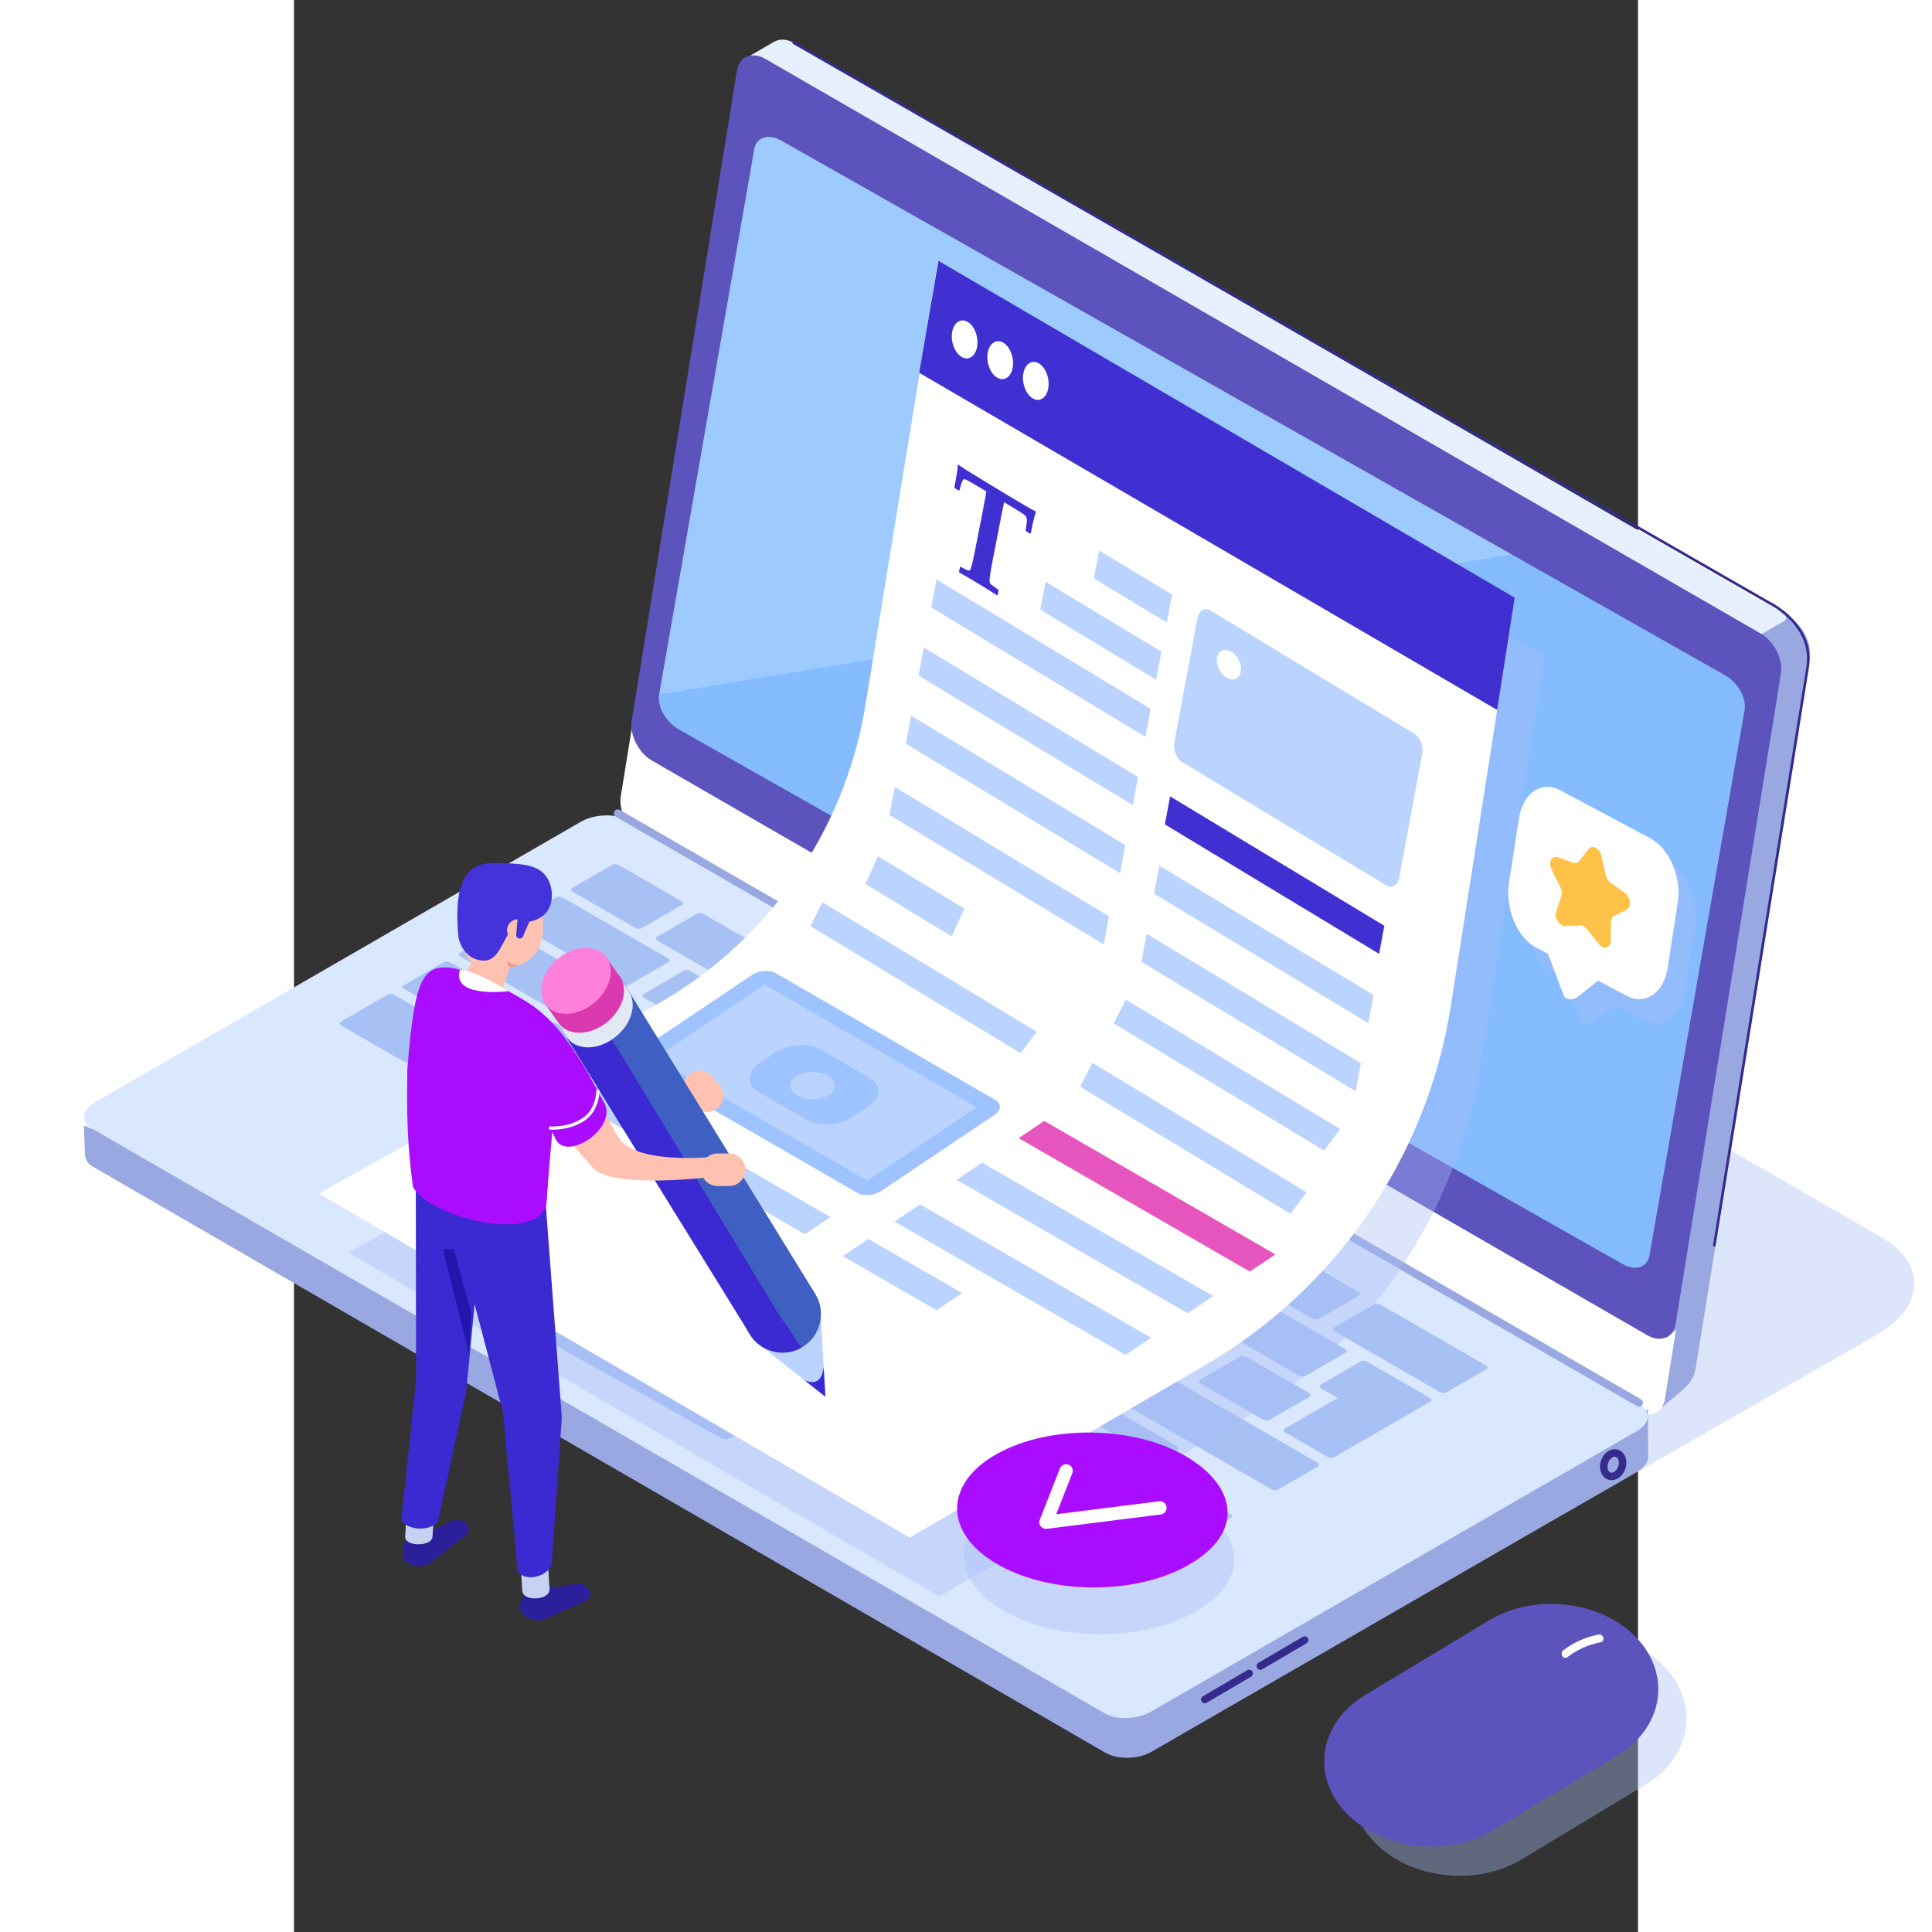 <?xml version="1.0" encoding="UTF-8" standalone="no"?>
<svg
   xmlns:dc="http://purl.org/dc/elements/1.1/"
   xmlns:cc="http://creativecommons.org/ns#"
   xmlns:rdf="http://www.w3.org/1999/02/22-rdf-syntax-ns#"
   xmlns:svg="http://www.w3.org/2000/svg"
   xmlns="http://www.w3.org/2000/svg"
   xmlns:sodipodi="http://sodipodi.sourceforge.net/DTD/sodipodi-0.dtd"
   xmlns:inkscape="http://www.inkscape.org/namespaces/inkscape"
   version="1.1"
   id="svg2"
   xml:space="preserve"
   width="2000"
   height="2000"
   viewBox="1000 180 800 1150"
   sodipodi:docname="salesfolks section 2.ai"><rect x="1000" y="180" width="800" height="1150" fill="#333333" stroke="none"/><defs
     id="defs6"><clipPath
       clipPathUnits="userSpaceOnUse"
       id="clipPath18"><path
         d="M 0,1000 H 1500 V 0 H 0 Z"
         id="path16"/></clipPath><clipPath
       clipPathUnits="userSpaceOnUse"
       id="clipPath26"><path
         d="M 864.473,598.848 H 1473.73 V 180.501 H 864.473 Z"
         id="path24"/></clipPath><clipPath
       clipPathUnits="userSpaceOnUse"
       id="clipPath274"><path
         d="M 913.255,804.058 H 1293.96 V 555.148 H 913.255 Z"
         id="path272"/></clipPath><clipPath
       clipPathUnits="userSpaceOnUse"
       id="clipPath306"><path
         d="M 774.437,722.424 H 1308.51 V 152.289 H 774.437 Z"
         id="path304"/></clipPath><clipPath
       clipPathUnits="userSpaceOnUse"
       id="clipPath322"><path
         d="m 1222.83,135.973 h 149.19 V 27.576 h -149.19 z"
         id="path320"/></clipPath><clipPath
       clipPathUnits="userSpaceOnUse"
       id="clipPath586"><path
         d="m 1049.3,204.647 h 120.76 v -69.17 H 1049.3 Z"
         id="path584"/></clipPath><clipPath
       clipPathUnits="userSpaceOnUse"
       id="clipPath610"><path
         d="m 1299.97,502.962 h 76.05 v -94.896 h -76.05 z"
         id="path608"/></clipPath></defs><sodipodi:namedview
     pagecolor="#ffffff"
     bordercolor="#666666"
     borderopacity="1"
     objecttolerance="10"
     gridtolerance="10"
     guidetolerance="10"
     inkscape:pageopacity="0"
     inkscape:pageshadow="2"
     inkscape:window-width="640"
     inkscape:window-height="480"
     id="namedview4"/><g
     id="g10"
     inkscape:groupmode="layer"
     inkscape:label="salesfolks section 2"
     transform="matrix(1.333,0,0,-1.333,0,1333.333)"><g
       id="g12"><g
         id="g14"
         clip-path="url(#clipPath18)"><g
           id="g20"><g
             id="g22"/><g
             id="g34"><g
               clip-path="url(#clipPath26)"
               opacity="0.39"
               id="g32"><g
                 transform="translate(1243.53,188.872)"
                 id="g30"><path
                   d="m 0,0 -376.329,222.103 c -20.166,11.642 77.344,65.83 98.888,78.177 l 11.635,59.391 c 21.543,12.348 -31.326,60.135 -11.16,48.492 L 215.778,123.678 c 20.166,-11.643 19.049,-31.091 -2.494,-43.439 L 75.521,1.277 C 53.978,-11.071 20.166,-11.643 0,0"
                   style="fill:#a7bcf5;fill-opacity:1;fill-rule:nonzero;stroke:none"
                   id="path28"/></g></g></g></g><g
           id="g36"
           transform="translate(1422.176,540.088)"><path
             d="M 0,0 C 0,0.015 0.001,0.03 0.001,0.045 0.002,0.208 0,0.373 -0.006,0.537 -0.01,0.701 -0.018,0.866 -0.028,1.031 -0.029,1.054 -0.032,1.078 -0.033,1.101 -0.035,1.124 -0.037,1.146 -0.039,1.169 -0.048,1.285 -0.056,1.4 -0.066,1.515 -0.082,1.677 -0.101,1.839 -0.121,2.001 -0.131,2.078 -0.143,2.155 -0.153,2.232 l -0.015,0.1 C -0.176,2.384 -0.182,2.436 -0.19,2.488 -0.216,2.65 -0.244,2.813 -0.274,2.976 -0.303,3.129 -0.335,3.283 -0.367,3.437 -0.369,3.442 -0.37,3.448 -0.371,3.454 -0.372,3.458 -0.373,3.462 -0.374,3.467 -0.409,3.63 -0.447,3.794 -0.488,3.958 -0.528,4.12 -0.571,4.281 -0.615,4.443 l -0.038,0.129 c -0.009,0.031 -0.018,0.062 -0.028,0.093 -0.024,0.086 -0.048,0.173 -0.076,0.26 -0.047,0.155 -0.097,0.309 -0.147,0.463 -0.039,0.116 -0.08,0.233 -0.122,0.349 -0.006,0.016 -0.011,0.033 -0.017,0.05 -0.007,0.017 -0.013,0.035 -0.019,0.052 -0.053,0.146 -0.108,0.292 -0.165,0.437 -0.053,0.141 -0.11,0.28 -0.168,0.419 -0.024,0.059 -0.049,0.118 -0.075,0.176 -0.01,0.025 -0.021,0.051 -0.033,0.076 -0.023,0.055 -0.046,0.11 -0.07,0.165 -0.064,0.144 -0.129,0.287 -0.197,0.43 -0.067,0.144 -0.135,0.287 -0.207,0.428 -0.006,0.014 -0.013,0.027 -0.02,0.041 -0.011,0.021 -0.023,0.042 -0.033,0.064 -0.076,0.15 -0.153,0.3 -0.233,0.448 -0.074,0.139 -0.155,0.275 -0.232,0.412 -0.052,0.092 -0.103,0.184 -0.155,0.275 -0.026,0.042 -0.048,0.086 -0.074,0.129 -0.131,0.222 -0.272,0.438 -0.413,0.654 -0.045,0.071 -0.088,0.143 -0.134,0.214 -0.007,0.01 -0.013,0.022 -0.021,0.032 -0.182,0.272 -0.369,0.54 -0.563,0.803 -0.028,0.038 -0.057,0.074 -0.084,0.111 -0.026,0.034 -0.052,0.067 -0.078,0.1 -0.067,0.09 -0.134,0.18 -0.204,0.269 -0.115,0.147 -0.233,0.292 -0.352,0.436 -0.046,0.054 -0.093,0.107 -0.138,0.161 -0.024,0.028 -0.048,0.056 -0.072,0.084 -0.043,0.05 -0.086,0.102 -0.131,0.152 -0.116,0.134 -0.235,0.265 -0.356,0.395 -0.09,0.098 -0.183,0.194 -0.277,0.29 -0.016,0.017 -0.033,0.035 -0.05,0.052 -0.014,0.016 -0.03,0.033 -0.045,0.048 -0.129,0.131 -0.259,0.261 -0.392,0.388 -0.137,0.131 -0.277,0.26 -0.416,0.387 -0.003,0.002 -0.006,0.004 -0.009,0.007 -0.003,0.003 -0.007,0.006 -0.01,0.009 -0.135,0.121 -0.271,0.24 -0.409,0.357 -0.144,0.122 -0.291,0.241 -0.439,0.358 -0.018,0.014 -0.037,0.027 -0.055,0.042 -0.021,0.016 -0.042,0.031 -0.063,0.047 -0.107,0.083 -0.213,0.167 -0.323,0.247 -0.146,0.108 -0.295,0.214 -0.445,0.316 -0.042,0.029 -0.084,0.056 -0.126,0.083 -0.014,0.01 -0.027,0.021 -0.041,0.03 -0.004,0.003 -0.009,0.004 -0.013,0.006 -0.089,0.059 -0.177,0.119 -0.265,0.176 -0.15,0.095 -0.3,0.187 -0.452,0.276 -0.035,0.02 -2.408,1.385 -2.443,1.405 l -13.389,-7.247 c 0,0 3.202,-1.855 3.35,-1.95 0.15,-0.096 0.299,-0.194 0.446,-0.294 0.15,-0.103 0.298,-0.209 0.446,-0.317 0.148,-0.109 0.294,-0.221 0.44,-0.336 0.062,-0.048 0.121,-0.099 0.182,-0.148 0.232,-0.189 0.461,-0.381 0.684,-0.583 l 0.002,-0.002 c 0.227,-0.204 0.447,-0.416 0.664,-0.632 0.029,-0.027 0.056,-0.054 0.083,-0.081 0.207,-0.209 0.408,-0.423 0.607,-0.642 0.029,-0.034 0.059,-0.067 0.09,-0.1 0.192,-0.216 0.379,-0.437 0.562,-0.661 0.032,-0.04 0.065,-0.08 0.098,-0.121 0.18,-0.225 0.356,-0.454 0.528,-0.687 0.088,-0.121 0.171,-0.245 0.257,-0.368 0.104,-0.148 0.21,-0.295 0.309,-0.446 0.117,-0.176 0.226,-0.355 0.336,-0.534 0.073,-0.116 0.148,-0.23 0.218,-0.348 0.061,-0.104 0.117,-0.209 0.177,-0.313 0.104,-0.184 0.21,-0.368 0.309,-0.555 0.027,-0.051 0.052,-0.101 0.078,-0.151 0.134,-0.259 0.264,-0.519 0.386,-0.781 0.011,-0.022 0.021,-0.044 0.031,-0.066 0.128,-0.277 0.25,-0.556 0.364,-0.837 l 0.035,-0.086 c 0.11,-0.275 0.215,-0.551 0.312,-0.828 0.012,-0.035 0.025,-0.071 0.038,-0.107 0.093,-0.272 0.181,-0.546 0.262,-0.821 0.013,-0.042 0.025,-0.083 0.036,-0.125 0.08,-0.273 0.152,-0.547 0.217,-0.821 0.01,-0.042 0.02,-0.084 0.03,-0.126 0.063,-0.276 0.121,-0.551 0.169,-0.827 0.008,-0.04 0.014,-0.08 0.022,-0.12 0.048,-0.277 0.089,-0.554 0.122,-0.831 l 0.012,-0.11 c 0.032,-0.279 0.056,-0.558 0.073,-0.835 0.008,-0.139 0.015,-0.278 0.019,-0.416 0.004,-0.165 0.006,-0.329 0.006,-0.492 -10e-4,-0.172 -0.005,-0.342 -0.012,-0.513 -0.007,-0.171 -0.018,-0.341 -0.032,-0.511 -0.015,-0.184 -0.034,-0.367 -0.057,-0.549 -0.018,-0.142 -0.038,-0.283 -0.061,-0.423 0,0 -0.045,-0.28 -0.123,-0.762 L -59.49,-296.217 c -0.221,-1.36 -5.49,-10.06 -4.3,-9.368 l 12.655,10.725 c 2.678,2.271 4.458,5.422 5.019,8.889 L -0.711,-5.354 c 0.22,1.359 0.55,3.403 0.55,3.403 0.023,0.14 0.044,0.281 0.061,0.423 0.015,0.119 0.026,0.24 0.037,0.361 0.001,0.007 0.004,0.013 0.005,0.02 0.001,0.017 0.001,0.033 0.003,0.049 0.003,0.04 0.009,0.079 0.012,0.119 0.014,0.169 0.024,0.34 0.031,0.511 0.006,0.135 0.009,0.272 0.01,0.408 C -0.002,-0.04 0,-0.02 0,0"
             style="fill:#99a8e0;fill-opacity:1;fill-rule:nonzero;stroke:none"
             id="path38"/></g><g
           id="g40"
           transform="translate(1400.224,548.502)"><path
             d="m 0,0 c 6.031,-3.482 10.08,-11.484 9.044,-17.881 l -46.947,-290.153 c -1.03,-6.4 -6.758,-8.758 -12.789,-5.276 l -444.383,256.564 c -6.031,3.482 -10.08,11.485 -9.044,17.882 l 46.94,290.156 c 1.036,6.397 6.758,8.758 12.789,5.276 z"
             style="fill:#ffffff;fill-opacity:1;fill-rule:nonzero;stroke:none"
             id="path42"/></g><g
           id="g44"
           transform="translate(1427.136,573.553)"><path
             d="M 0,0 C 0,0.015 0.001,0.03 0.001,0.045 0.002,0.208 0,0.373 -0.005,0.537 -0.01,0.701 -0.018,0.866 -0.028,1.031 -0.029,1.054 -0.032,1.078 -0.034,1.101 -0.035,1.124 -0.038,1.146 -0.039,1.169 -0.048,1.285 -0.056,1.4 -0.066,1.516 -0.082,1.677 -0.101,1.839 -0.121,2.001 -0.131,2.079 -0.143,2.155 -0.153,2.232 l -0.015,0.1 C -0.175,2.384 -0.182,2.436 -0.19,2.488 -0.216,2.651 -0.243,2.813 -0.274,2.976 -0.303,3.129 -0.335,3.283 -0.368,3.437 L -0.371,3.455 C -0.372,3.458 -0.373,3.463 -0.374,3.467 -0.409,3.63 -0.447,3.794 -0.488,3.958 -0.528,4.12 -0.571,4.282 -0.615,4.443 -0.628,4.486 -0.641,4.529 -0.653,4.572 -0.662,4.603 -0.671,4.634 -0.681,4.665 -0.706,4.752 -0.729,4.839 -0.756,4.925 -0.804,5.08 -0.854,5.234 -0.904,5.388 -0.943,5.505 -0.985,5.621 -1.026,5.737 -1.032,5.754 -1.038,5.771 -1.044,5.787 L -1.062,5.839 C -1.114,5.985 -1.169,6.131 -1.226,6.277 -1.28,6.417 -1.337,6.556 -1.395,6.695 -1.419,6.754 -1.444,6.813 -1.47,6.872 -1.48,6.897 -1.491,6.922 -1.503,6.948 -1.526,7.002 -1.549,7.057 -1.572,7.112 -1.637,7.256 -1.702,7.4 -1.77,7.543 -1.837,7.686 -1.905,7.829 -1.977,7.97 -1.983,7.984 -1.99,7.997 -1.997,8.011 -2.008,8.032 -2.02,8.053 -2.03,8.075 c -0.076,0.15 -0.153,0.3 -0.233,0.448 -0.074,0.14 -0.155,0.275 -0.232,0.413 -0.052,0.091 -0.103,0.183 -0.155,0.274 -0.026,0.042 -0.048,0.087 -0.074,0.129 -0.131,0.222 -0.272,0.438 -0.412,0.654 -0.047,0.071 -0.089,0.144 -0.135,0.214 -0.007,0.01 -0.013,0.022 -0.021,0.033 -0.182,0.272 -0.369,0.539 -0.563,0.802 -0.028,0.038 -0.057,0.074 -0.084,0.111 -0.026,0.034 -0.052,0.067 -0.078,0.1 -0.067,0.09 -0.134,0.181 -0.204,0.269 -0.116,0.147 -0.233,0.292 -0.352,0.436 -0.045,0.055 -0.092,0.107 -0.139,0.162 -0.023,0.027 -0.047,0.055 -0.07,0.083 -0.044,0.051 -0.087,0.103 -0.131,0.153 -0.117,0.133 -0.236,0.265 -0.357,0.394 -0.09,0.098 -0.183,0.194 -0.276,0.29 -0.017,0.018 -0.033,0.035 -0.051,0.053 -0.014,0.015 -0.029,0.032 -0.045,0.047 -0.129,0.131 -0.259,0.261 -0.392,0.388 -0.137,0.132 -0.276,0.261 -0.416,0.387 l -0.009,0.007 c -0.003,0.003 -0.007,0.006 -0.01,0.009 -0.135,0.121 -0.271,0.24 -0.409,0.357 -0.144,0.122 -0.291,0.241 -0.439,0.358 -0.018,0.015 -0.037,0.028 -0.055,0.042 -0.021,0.016 -0.041,0.031 -0.063,0.048 -0.107,0.083 -0.213,0.166 -0.323,0.246 -0.146,0.108 -0.295,0.214 -0.445,0.316 -0.042,0.029 -0.084,0.056 -0.126,0.084 -0.014,0.009 -0.027,0.02 -0.041,0.03 -0.004,0.002 -0.009,0.003 -0.014,0.005 -0.088,0.06 -0.176,0.119 -0.264,0.176 -0.15,0.095 -0.3,0.187 -0.452,0.276 -0.035,0.021 -10.725,6.193 -10.76,6.213 l -13.208,-7.977 c 0,0 11.338,-5.933 11.487,-6.028 0.149,-0.095 0.298,-0.193 0.445,-0.294 0.15,-0.103 0.299,-0.209 0.446,-0.317 0.148,-0.109 0.294,-0.221 0.44,-0.336 0.062,-0.048 0.121,-0.099 0.182,-0.148 0.232,-0.188 0.461,-0.381 0.684,-0.583 0.001,-0.001 0.002,-0.001 0.002,-0.001 0.227,-0.205 0.447,-0.417 0.664,-0.633 0.029,-0.027 0.056,-0.054 0.083,-0.081 0.207,-0.209 0.408,-0.423 0.607,-0.642 0.029,-0.033 0.06,-0.066 0.09,-0.1 0.192,-0.215 0.378,-0.436 0.562,-0.661 0.033,-0.04 0.065,-0.08 0.098,-0.121 0.18,-0.225 0.356,-0.454 0.527,-0.687 0.089,-0.121 0.172,-0.244 0.258,-0.367 0.104,-0.148 0.209,-0.296 0.309,-0.447 0.117,-0.176 0.226,-0.355 0.337,-0.534 0.072,-0.116 0.147,-0.23 0.217,-0.348 0.061,-0.103 0.117,-0.209 0.177,-0.313 0.104,-0.184 0.21,-0.368 0.309,-0.555 0.027,-0.051 0.052,-0.101 0.079,-0.151 0.133,-0.258 0.263,-0.519 0.386,-0.781 0.01,-0.022 0.02,-0.044 0.03,-0.066 0.128,-0.277 0.25,-0.556 0.364,-0.837 0.012,-0.028 0.023,-0.057 0.035,-0.086 0.11,-0.275 0.215,-0.551 0.312,-0.827 0.013,-0.036 0.025,-0.072 0.038,-0.107 0.093,-0.273 0.181,-0.547 0.262,-0.822 0.013,-0.041 0.025,-0.083 0.037,-0.125 0.079,-0.273 0.151,-0.546 0.216,-0.82 0.01,-0.043 0.02,-0.085 0.03,-0.127 0.063,-0.275 0.12,-0.551 0.169,-0.826 0.008,-0.04 0.015,-0.08 0.022,-0.12 0.048,-0.278 0.089,-0.555 0.122,-0.832 l 0.012,-0.11 c 0.032,-0.279 0.056,-0.557 0.072,-0.835 0.009,-0.139 0.016,-0.277 0.02,-0.416 0.004,-0.164 0.007,-0.328 0.006,-0.492 -10e-4,-0.171 -0.005,-0.342 -0.012,-0.513 -0.007,-0.171 -0.018,-0.341 -0.032,-0.511 -0.015,-0.184 -0.034,-0.367 -0.056,-0.549 -0.019,-0.142 -0.038,-0.283 -0.062,-0.423 0,0 -0.045,-0.28 -0.123,-0.762 L -59.49,-296.217 c -0.22,-1.36 -5.49,-10.06 -4.3,-9.368 l 12.655,10.726 c 2.678,2.27 4.458,5.422 5.019,8.888 L -0.711,-5.354 c 0.22,1.359 0.55,3.403 0.55,3.403 0.023,0.14 0.043,0.281 0.061,0.423 0.015,0.12 0.026,0.24 0.037,0.361 0.001,0.007 0.004,0.013 0.005,0.021 0.002,0.016 0.001,0.032 0.002,0.048 0.004,0.04 0.01,0.079 0.013,0.119 0.014,0.17 0.024,0.34 0.032,0.511 0.005,0.135 0.008,0.272 0.009,0.408 C -0.001,-0.04 0,-0.02 0,0"
             style="fill:#99a8e0;fill-opacity:1;fill-rule:nonzero;stroke:none"
             id="path46"/></g><g
           id="g48"
           transform="translate(1354.898,214.49)"><path
             d="m 0,0 -0.156,21.402 -17.313,-14.63 -3.72,8.577 -434.721,250.986 c -5.236,3.023 -15.639,2.641 -21.686,-0.85 L -665.929,157.428 v 3.009 l -28.604,-13.9 -4.021,1.625 0.544,-13.2 c 0.44,-2.88 1.545,-4.066 3.319,-5.091 l 452.389,-261.872 c 5.237,-3.022 14.473,-2.985 20.519,0.505 L -5.009,-6.516 c 3.301,1.907 4.986,4.273 4.994,6.6 z"
             style="fill:#99a8e0;fill-opacity:1;fill-rule:nonzero;stroke:none"
             id="path50"/></g><g
           id="g52"
           transform="translate(1112.352,100.053)"><path
             d="m 0,0 -452.377,261.18 c -5.236,3.023 -4.573,8.352 1.473,11.843 l 216.771,125.154 c 6.046,3.49 15.277,3.873 20.513,0.85 l 452.377,-261.18 c 5.236,-3.024 4.573,-8.353 -1.473,-11.843 L 20.513,0.85 C 14.467,-2.641 5.236,-3.023 0,0"
             style="fill:#d9e7ff;fill-opacity:1;fill-rule:nonzero;stroke:none"
             id="path54"/></g><g
           id="g56"
           transform="translate(905.323,450.69)"><path
             d="M 0,0 C -0.657,-0.379 -1.997,-0.224 -2.986,0.347 L -30.45,16.196 c -0.991,0.573 -1.262,1.346 -0.606,1.726 l 18.194,10.51 c 0.66,0.381 1.998,0.223 2.989,-0.349 L 17.591,12.234 c 0.989,-0.57 1.262,-1.342 0.602,-1.723 z"
             style="fill:#a7c1f5;fill-opacity:1;fill-rule:nonzero;stroke:none"
             id="path58"/></g><g
           id="g60"
           transform="translate(937.185,403.368)"><path
             d="m 0,0 c -0.664,-0.384 -1.993,-0.233 -2.997,0.347 l -27.461,15.847 c -0.989,0.571 -1.253,1.339 -0.589,1.723 l 18.199,10.514 c 0.647,0.373 1.98,0.222 2.969,-0.348 L 17.583,12.235 c 1.004,-0.579 1.263,-1.348 0.616,-1.721 z"
             style="fill:#a7c1f5;fill-opacity:1;fill-rule:nonzero;stroke:none"
             id="path62"/></g><g
           id="g64"
           transform="translate(921.077,383.721)"><path
             d="m 0,0 c -0.659,-0.381 -1.992,-0.219 -2.979,0.352 l -27.468,15.85 c -0.975,0.563 -1.27,1.34 -0.61,1.721 l 18.203,10.515 c 0.644,0.373 2,0.209 2.975,-0.353 L 17.59,12.233 c 0.986,-0.569 1.258,-1.345 0.613,-1.717 z"
             style="fill:#a7c1f5;fill-opacity:1;fill-rule:nonzero;stroke:none"
             id="path66"/></g><g
           id="g68"
           transform="translate(877.499,379.93)"><path
             d="m 0,0 c -0.65,-0.375 -1.991,-0.223 -2.975,0.345 l -27.465,15.85 c -0.979,0.565 -1.25,1.343 -0.601,1.718 l 18.199,10.514 c 0.653,0.377 2.003,0.221 2.982,-0.343 L 17.605,12.233 c 0.984,-0.567 1.247,-1.342 0.593,-1.719 z"
             style="fill:#a7c1f5;fill-opacity:1;fill-rule:nonzero;stroke:none"
             id="path70"/></g><g
           id="g72"
           transform="translate(801.919,390.955)"><path
             d="m 0,0 c -0.657,-0.38 -1.995,-0.223 -2.983,0.348 l -27.465,15.849 c -0.991,0.573 -1.264,1.345 -0.608,1.724 l 21.368,12.344 c 0.641,0.37 1.993,0.221 2.984,-0.351 L 20.76,14.064 c 0.989,-0.57 1.248,-1.35 0.606,-1.721 z"
             style="fill:#a7c1f5;fill-opacity:1;fill-rule:nonzero;stroke:none"
             id="path74"/></g><g
           id="g76"
           transform="translate(849.273,363.631)"><path
             d="m 0,0 c -0.656,-0.379 -2.242,-0.079 -3.547,0.674 l -35.982,20.764 c -1.288,0.744 -1.818,1.664 -1.16,2.043 l 21.367,12.343 c 0.641,0.371 2.25,0.074 3.538,-0.67 L 20.198,14.391 c 1.305,-0.754 1.812,-1.677 1.17,-2.047 z"
             style="fill:#a7c1f5;fill-opacity:1;fill-rule:nonzero;stroke:none"
             id="path78"/></g><g
           id="g80"
           transform="translate(1085.661,227.017)"><path
             d="m 0,0 c -0.547,-0.315 -1.796,-0.106 -2.784,0.464 l -27.444,15.838 c -1.001,0.578 -1.373,1.303 -0.826,1.619 l 7.901,4.563 c 0.54,0.313 1.802,0.102 2.804,-0.475 L 7.095,6.171 C 8.084,5.601 8.44,4.876 7.899,4.563 Z"
             style="fill:#a7c1f5;fill-opacity:1;fill-rule:nonzero;stroke:none"
             id="path82"/></g><g
           id="g84"
           transform="translate(1122.356,205.291)"><path
             d="m 0,0 c -0.547,-0.316 -1.796,-0.106 -2.784,0.464 l -27.444,15.837 c -1.001,0.578 -1.373,1.303 -0.826,1.619 l 7.9,4.564 c 0.541,0.312 1.803,0.102 2.805,-0.476 L 7.095,6.171 C 8.083,5.6 8.44,4.876 7.899,4.563 Z"
             style="fill:#a7c1f5;fill-opacity:1;fill-rule:nonzero;stroke:none"
             id="path86"/></g><g
           id="g88"
           transform="translate(1161.259,183.349)"><path
             d="M 0,0 C -0.526,-0.304 -1.763,-0.083 -2.752,0.487 L -30.205,16.33 c -0.984,0.568 -1.38,1.289 -0.854,1.594 l 7.61,4.396 c 0.52,0.301 1.775,0.076 2.76,-0.492 L 6.764,5.985 C 7.753,5.414 8.13,4.697 7.609,4.396 Z"
             style="fill:#a7c1f5;fill-opacity:1;fill-rule:nonzero;stroke:none"
             id="path90"/></g><g
           id="g92"
           transform="translate(1137.333,213.667)"><path
             d="M 0,0 C -0.526,-0.305 -1.763,-0.084 -2.752,0.487 L -30.205,16.33 c -0.984,0.567 -1.38,1.289 -0.854,1.593 l 7.609,4.396 c 0.521,0.301 1.775,0.077 2.761,-0.492 L 6.764,5.984 C 7.752,5.414 8.13,4.697 7.608,4.396 Z"
             style="fill:#a7c1f5;fill-opacity:1;fill-rule:nonzero;stroke:none"
             id="path94"/></g><g
           id="g96"
           transform="translate(1038.193,254.622)"><path
             d="m 0,0 c -0.657,-0.379 -2.006,-0.216 -2.999,0.357 l -178.719,103.136 c -0.974,0.563 -1.266,1.346 -0.609,1.726 l 21.366,12.343 c 0.643,0.371 2.013,0.21 2.987,-0.352 L 20.745,14.074 c 0.993,-0.573 1.263,-1.359 0.621,-1.73 z"
             style="fill:#a7c1f5;fill-opacity:1;fill-rule:nonzero;stroke:none"
             id="path98"/></g><g
           id="g100"
           transform="translate(844.371,370.442)"><path
             d="M 0,0 C -0.041,-0.023 -0.17,0.013 -0.286,0.08 L -21.28,12.195 c -0.115,0.067 -0.179,0.142 -0.138,0.165 l 1.328,0.767 c 0.039,0.023 0.17,-0.013 0.284,-0.079 L 1.188,0.932 C 1.306,0.864 1.367,0.79 1.327,0.767 Z"
             style="fill:#a7c1f5;fill-opacity:1;fill-rule:nonzero;stroke:none"
             id="path102"/></g><g
           id="g104"
           transform="translate(790.542,403.824)"><path
             d="m 0,0 c -0.04,-0.023 -0.114,-0.02 -0.164,0.009 l -8.912,5.144 c -0.049,0.029 -0.057,0.072 -0.016,0.095 l 1.327,0.767 c 0.04,0.022 0.116,0.018 0.164,-0.009 L 1.312,0.861 C 1.361,0.833 1.368,0.79 1.328,0.767 Z"
             style="fill:#a7c1f5;fill-opacity:1;fill-rule:nonzero;stroke:none"
             id="path106"/></g><g
           id="g108"
           transform="translate(915.148,358.221)"><path
             d="M 0,0 C -0.649,-0.375 -1.991,-0.223 -2.986,0.353 L -30.448,16.2 c -0.975,0.562 -1.261,1.349 -0.612,1.724 l 18.2,10.514 c 0.652,0.376 2.017,0.213 2.992,-0.349 L 17.594,12.241 c 0.995,-0.575 1.258,-1.35 0.605,-1.727 z"
             style="fill:#a7c1f5;fill-opacity:1;fill-rule:nonzero;stroke:none"
             id="path110"/></g><g
           id="g112"
           transform="translate(952.961,336.4)"><path
             d="m 0,0 c -0.65,-0.376 -2,-0.218 -2.975,0.345 l -27.46,15.846 c -0.984,0.568 -1.262,1.35 -0.612,1.725 l 18.198,10.514 c 0.654,0.377 2.01,0.218 2.995,-0.35 L 17.605,12.233 c 0.975,-0.562 1.247,-1.342 0.593,-1.72 z"
             style="fill:#a7c1f5;fill-opacity:1;fill-rule:nonzero;stroke:none"
             id="path114"/></g><g
           id="g116"
           transform="translate(990.777,314.577)"><path
             d="M 0,0 C -0.65,-0.376 -1.993,-0.222 -2.975,0.345 L -30.44,16.194 c -0.981,0.567 -1.248,1.342 -0.599,1.718 l 18.199,10.513 c 0.652,0.377 1.999,0.224 2.98,-0.342 l 27.465,-15.85 c 0.981,-0.566 1.247,-1.343 0.593,-1.72 z"
             style="fill:#a7c1f5;fill-opacity:1;fill-rule:nonzero;stroke:none"
             id="path118"/></g><g
           id="g120"
           transform="translate(1028.596,292.752)"><path
             d="m 0,0 c -0.65,-0.375 -1.989,-0.224 -2.977,0.347 l -27.465,15.849 c -0.994,0.574 -1.261,1.349 -0.612,1.725 l 18.2,10.513 c 0.652,0.378 1.999,0.224 2.992,-0.349 l 27.466,-15.85 c 0.987,-0.569 1.248,-1.344 0.595,-1.721 z"
             style="fill:#a7c1f5;fill-opacity:1;fill-rule:nonzero;stroke:none"
             id="path122"/></g><g
           id="g124"
           transform="translate(1066.416,270.927)"><path
             d="m 0,0 c -0.649,-0.375 -2.004,-0.215 -2.997,0.358 l -27.455,15.844 c -0.982,0.567 -1.249,1.342 -0.599,1.717 l 18.198,10.514 c 0.654,0.377 1.999,0.224 2.98,-0.342 L 17.583,12.247 c 0.993,-0.573 1.269,-1.356 0.616,-1.733 z"
             style="fill:#a7c1f5;fill-opacity:1;fill-rule:nonzero;stroke:none"
             id="path126"/></g><g
           id="g128"
           transform="translate(1104.236,249.119)"><path
             d="M 0,0 C -0.65,-0.375 -1.998,-0.219 -2.982,0.35 L -30.44,16.195 c -0.99,0.571 -1.261,1.349 -0.611,1.725 l 18.198,10.513 c 0.653,0.377 2.003,0.221 2.993,-0.349 L 17.598,12.238 c 0.984,-0.568 1.254,-1.347 0.601,-1.724 z"
             style="fill:#a7c1f5;fill-opacity:1;fill-rule:nonzero;stroke:none"
             id="path130"/></g><g
           id="g132"
           transform="translate(1189.414,199.965)"><path
             d="m 0,0 c -0.65,-0.375 -1.993,-0.222 -2.982,0.35 l -74.824,43.178 c -0.989,0.572 -1.257,1.347 -0.606,1.722 l 18.198,10.514 c 0.653,0.377 1.999,0.224 2.988,-0.346 l 74.824,-43.18 c 0.988,-0.571 1.254,-1.347 0.6,-1.724 z"
             style="fill:#a7c1f5;fill-opacity:1;fill-rule:nonzero;stroke:none"
             id="path134"/></g><g
           id="g136"
           transform="translate(958.71,362.022)"><path
             d="m 0,0 c -0.659,-0.381 -1.974,-0.229 -2.967,0.344 l -27.468,15.851 c -0.987,0.57 -1.263,1.336 -0.603,1.717 l 18.203,10.516 c 0.644,0.372 1.981,0.219 2.969,-0.351 l 27.469,-15.85 c 0.993,-0.574 1.245,-1.339 0.6,-1.711 z"
             style="fill:#a7c1f5;fill-opacity:1;fill-rule:nonzero;stroke:none"
             id="path138"/></g><g
           id="g140"
           transform="translate(996.535,340.193)"><path
             d="M 0,0 C -0.66,-0.381 -1.995,-0.218 -2.974,0.348 L -30.45,16.203 c -0.977,0.565 -1.254,1.331 -0.595,1.712 l 18.203,10.516 c 0.645,0.373 1.985,0.218 2.961,-0.345 L 17.596,12.229 c 0.978,-0.564 1.251,-1.341 0.607,-1.713 z"
             style="fill:#a7c1f5;fill-opacity:1;fill-rule:nonzero;stroke:none"
             id="path142"/></g><g
           id="g144"
           transform="translate(1034.352,318.37)"><path
             d="m 0,0 c -0.659,-0.381 -1.999,-0.215 -2.979,0.351 l -27.462,15.848 c -0.973,0.561 -1.276,1.343 -0.617,1.724 l 18.204,10.515 c 0.644,0.373 2.008,0.205 2.981,-0.357 L 17.589,12.233 c 0.981,-0.565 1.259,-1.345 0.614,-1.717 z"
             style="fill:#a7c1f5;fill-opacity:1;fill-rule:nonzero;stroke:none"
             id="path146"/></g><g
           id="g148"
           transform="translate(1072.162,296.551)"><path
             d="m 0,0 c -0.66,-0.381 -1.991,-0.22 -2.977,0.349 l -27.457,15.844 c -0.989,0.572 -1.269,1.34 -0.609,1.721 L -12.84,28.43 c 0.644,0.372 1.986,0.217 2.975,-0.354 L 17.593,12.23 c 0.985,-0.568 1.254,-1.342 0.609,-1.714 z"
             style="fill:#a7c1f5;fill-opacity:1;fill-rule:nonzero;stroke:none"
             id="path150"/></g><g
           id="g152"
           transform="translate(1109.994,274.736)"><path
             d="m 0,0 c -0.659,-0.382 -1.994,-0.218 -2.976,0.349 l -27.473,15.854 c -0.989,0.571 -1.262,1.335 -0.602,1.716 l 18.202,10.516 c 0.645,0.372 1.979,0.221 2.968,-0.349 L 17.594,12.23 c 0.98,-0.565 1.254,-1.342 0.609,-1.714 z"
             style="fill:#a7c1f5;fill-opacity:1;fill-rule:nonzero;stroke:none"
             id="path154"/></g><g
           id="g156"
           transform="translate(1147.798,252.92)"><path
             d="m 0,0 c -0.659,-0.381 -1.986,-0.223 -2.971,0.346 l -27.454,15.843 c -0.997,0.576 -1.277,1.344 -0.618,1.725 L -12.84,28.43 c 0.645,0.372 1.986,0.217 2.985,-0.359 L 17.598,12.229 c 0.985,-0.569 1.25,-1.341 0.605,-1.713 z"
             style="fill:#a7c1f5;fill-opacity:1;fill-rule:nonzero;stroke:none"
             id="path158"/></g><g
           id="g160"
           transform="translate(1185.614,231.097)"><path
             d="m 0,0 c -0.659,-0.381 -1.99,-0.22 -2.972,0.347 l -27.473,15.854 c -0.982,0.567 -1.253,1.33 -0.593,1.711 l 18.203,10.516 c 0.644,0.372 1.978,0.221 2.958,-0.344 L 17.598,12.229 c 0.98,-0.566 1.25,-1.341 0.605,-1.713 z"
             style="fill:#a7c1f5;fill-opacity:1;fill-rule:nonzero;stroke:none"
             id="path162"/></g><g
           id="g164"
           transform="translate(974.825,381.664)"><path
             d="m 0,0 c -0.664,-0.384 -2.001,-0.229 -2.992,0.344 l -27.464,15.848 c -0.977,0.564 -1.246,1.336 -0.582,1.72 l 18.2,10.514 c 0.646,0.373 1.985,0.22 2.962,-0.344 l 27.464,-15.85 c 0.991,-0.572 1.258,-1.345 0.612,-1.718 z"
             style="fill:#a7c1f5;fill-opacity:1;fill-rule:nonzero;stroke:none"
             id="path166"/></g><g
           id="g168"
           transform="translate(1012.634,359.846)"><path
             d="m 0,0 c -0.664,-0.384 -2.005,-0.226 -2.982,0.338 l -27.464,15.849 c -0.987,0.569 -1.261,1.343 -0.597,1.727 l 18.2,10.514 c 0.646,0.373 1.99,0.218 2.977,-0.353 L 17.598,12.227 c 0.977,-0.564 1.248,-1.34 0.602,-1.713 z"
             style="fill:#a7c1f5;fill-opacity:1;fill-rule:nonzero;stroke:none"
             id="path170"/></g><g
           id="g172"
           transform="translate(1050.454,338.019)"><path
             d="m 0,0 c -0.664,-0.383 -2.001,-0.228 -2.996,0.347 l -27.46,15.846 c -0.981,0.567 -1.25,1.338 -0.587,1.722 l 18.2,10.514 c 0.647,0.373 1.986,0.219 2.967,-0.347 l 27.46,-15.847 c 0.995,-0.574 1.262,-1.347 0.616,-1.72 z"
             style="fill:#a7c1f5;fill-opacity:1;fill-rule:nonzero;stroke:none"
             id="path174"/></g><g
           id="g176"
           transform="translate(1088.262,316.201)"><path
             d="m 0,0 c -0.663,-0.383 -1.99,-0.233 -2.981,0.338 l -27.466,15.85 c -0.99,0.571 -1.261,1.344 -0.597,1.728 l 18.199,10.514 c 0.647,0.373 1.989,0.218 2.978,-0.353 L 17.599,12.228 c 0.991,-0.573 1.248,-1.34 0.601,-1.713 z"
             style="fill:#a7c1f5;fill-opacity:1;fill-rule:nonzero;stroke:none"
             id="path178"/></g><g
           id="g180"
           transform="translate(1126.089,294.391)"><path
             d="m 0,0 c -0.664,-0.384 -2.003,-0.228 -2.976,0.334 l -27.465,15.851 c -0.995,0.573 -1.257,1.34 -0.593,1.724 l 18.199,10.514 c 0.647,0.374 1.98,0.223 2.973,-0.35 l 27.466,-15.85 c 0.973,-0.561 1.242,-1.336 0.595,-1.709 z"
             style="fill:#a7c1f5;fill-opacity:1;fill-rule:nonzero;stroke:none"
             id="path182"/></g><g
           id="g184"
           transform="translate(1163.913,272.562)"><path
             d="m 0,0 c -0.664,-0.384 -2.003,-0.227 -3,0.349 l -27.462,15.847 c -0.973,0.562 -1.253,1.339 -0.589,1.723 l 18.2,10.515 c 0.646,0.373 1.997,0.212 2.969,-0.349 L 17.579,12.237 c 0.998,-0.575 1.267,-1.35 0.621,-1.723 z"
             style="fill:#a7c1f5;fill-opacity:1;fill-rule:nonzero;stroke:none"
             id="path186"/></g><g
           id="g188"
           transform="translate(1201.721,250.744)"><path
             d="m 0,0 c -0.663,-0.384 -2.003,-0.227 -2.983,0.339 l -27.466,15.85 c -0.989,0.571 -1.257,1.342 -0.593,1.725 l 18.2,10.515 c 0.646,0.373 1.984,0.219 2.973,-0.351 l 27.466,-15.85 c 0.98,-0.566 1.25,-1.341 0.603,-1.714 z"
             style="fill:#a7c1f5;fill-opacity:1;fill-rule:nonzero;stroke:none"
             id="path190"/></g><g
           id="g192"
           transform="translate(899.37,425.19)"><path
             d="m 0,0 c -0.664,-0.384 -2.003,-0.228 -2.994,0.345 l -46.567,26.873 c -0.991,0.571 -1.262,1.345 -0.599,1.728 l 18.2,10.514 c 0.647,0.373 1.988,0.218 2.98,-0.354 L 17.585,12.233 c 0.992,-0.572 1.261,-1.346 0.615,-1.719 z"
             style="fill:#a7c1f5;fill-opacity:1;fill-rule:nonzero;stroke:none"
             id="path194"/></g><g
           id="g196"
           transform="translate(1264.596,243.397)"><path
             d="m 0,0 c -0.657,-0.379 -1.998,-0.224 -2.987,0.347 l -46.568,26.874 c -0.972,0.561 -1.256,1.342 -0.598,1.721 l 18.192,10.511 c 0.66,0.381 2.011,0.217 2.982,-0.345 L 17.59,12.234 c 0.989,-0.571 1.263,-1.342 0.602,-1.724 z"
             style="fill:#a7c1f5;fill-opacity:1;fill-rule:nonzero;stroke:none"
             id="path198"/></g><g
           id="g200"
           transform="translate(883.253,405.549)"><path
             d="m 0,0 c -0.66,-0.381 -1.98,-0.226 -2.979,0.351 l -55.515,32.037 c -0.991,0.571 -1.272,1.34 -0.611,1.721 l 18.202,10.516 c 0.644,0.372 1.987,0.217 2.977,-0.355 L 17.589,12.233 c 1,-0.577 1.258,-1.345 0.613,-1.717 z"
             style="fill:#a7c1f5;fill-opacity:1;fill-rule:nonzero;stroke:none"
             id="path202"/></g><g
           id="g204"
           transform="translate(839.695,401.746)"><path
             d="M 0,0 C -0.65,-0.376 -1.996,-0.221 -2.984,0.351 L -40,21.711 c -0.991,0.572 -1.259,1.348 -0.608,1.724 l 18.198,10.512 c 0.653,0.377 1.999,0.225 2.99,-0.347 L 17.595,12.239 c 0.989,-0.571 1.257,-1.348 0.603,-1.726 z"
             style="fill:#a7c1f5;fill-opacity:1;fill-rule:nonzero;stroke:none"
             id="path206"/></g><g
           id="g208"
           transform="translate(943.131,428.872)"><path
             d="m 0,0 c -0.656,-0.379 -1.99,-0.228 -2.992,0.351 l -27.446,15.837 c -0.989,0.572 -1.261,1.347 -0.604,1.726 l 18.192,10.511 c 0.661,0.381 2,0.221 2.99,-0.349 L 17.585,12.238 c 1.002,-0.578 1.269,-1.346 0.608,-1.728 z"
             style="fill:#a7c1f5;fill-opacity:1;fill-rule:nonzero;stroke:none"
             id="path210"/></g><g
           id="g212"
           transform="translate(980.781,407.163)"><path
             d="m 0,0 c -0.657,-0.38 -2.002,-0.222 -2.991,0.35 l -27.464,15.848 c -0.983,0.568 -1.26,1.345 -0.603,1.725 l 18.194,10.51 c 0.659,0.38 2.004,0.22 2.986,-0.347 L 17.586,12.237 c 0.989,-0.571 1.267,-1.345 0.607,-1.727 z"
             style="fill:#a7c1f5;fill-opacity:1;fill-rule:nonzero;stroke:none"
             id="path214"/></g><g
           id="g216"
           transform="translate(1018.58,385.35)"><path
             d="M 0,0 C -0.656,-0.379 -1.982,-0.232 -2.976,0.341 L -30.439,16.19 c -0.984,0.567 -1.254,1.341 -0.597,1.721 l 18.193,10.51 c 0.659,0.381 1.998,0.224 2.981,-0.344 L 17.602,12.229 c 0.993,-0.574 1.252,-1.337 0.591,-1.719 z"
             style="fill:#a7c1f5;fill-opacity:1;fill-rule:nonzero;stroke:none"
             id="path218"/></g><g
           id="g220"
           transform="translate(1056.41,363.519)"><path
             d="m 0,0 c -0.657,-0.38 -2.002,-0.222 -2.989,0.348 l -27.448,15.84 c -0.995,0.574 -1.263,1.346 -0.606,1.726 l 18.192,10.51 c 0.661,0.381 1.997,0.225 2.992,-0.35 L 17.588,12.235 c 0.987,-0.569 1.265,-1.344 0.604,-1.725 z"
             style="fill:#a7c1f5;fill-opacity:1;fill-rule:nonzero;stroke:none"
             id="path222"/></g><g
           id="g224"
           transform="translate(1094.211,341.704)"><path
             d="m 0,0 c -0.656,-0.379 -1.979,-0.234 -2.974,0.34 l -27.458,15.846 c -0.995,0.574 -1.263,1.346 -0.606,1.726 l 18.193,10.51 c 0.659,0.382 1.995,0.225 2.991,-0.349 L 17.604,12.228 c 0.995,-0.575 1.25,-1.336 0.589,-1.717 z"
             style="fill:#a7c1f5;fill-opacity:1;fill-rule:nonzero;stroke:none"
             id="path226"/></g><g
           id="g228"
           transform="translate(1132.048,319.888)"><path
             d="m 0,0 c -0.657,-0.38 -2.001,-0.222 -2.978,0.342 l -27.474,15.855 c -0.981,0.566 -1.247,1.337 -0.59,1.717 l 18.193,10.51 c 0.66,0.381 1.994,0.226 2.974,-0.34 L 17.6,12.229 c 0.976,-0.563 1.253,-1.338 0.593,-1.719 z"
             style="fill:#a7c1f5;fill-opacity:1;fill-rule:nonzero;stroke:none"
             id="path230"/></g><g
           id="g232"
           transform="translate(1169.864,298.065)"><path
             d="m 0,0 c -0.656,-0.38 -1.997,-0.224 -2.986,0.347 l -27.462,15.847 c -0.993,0.574 -1.268,1.35 -0.612,1.73 l 18.194,10.51 c 0.66,0.38 2.002,0.221 2.995,-0.352 L 17.591,12.234 c 0.989,-0.571 1.262,-1.343 0.602,-1.724 z"
             style="fill:#a7c1f5;fill-opacity:1;fill-rule:nonzero;stroke:none"
             id="path234"/></g><g
           id="g236"
           transform="translate(1207.668,276.248)"><path
             d="m 0,0 c -0.656,-0.379 -1.989,-0.229 -2.97,0.338 l -27.482,15.859 c -0.977,0.564 -1.243,1.335 -0.586,1.715 l 18.193,10.51 c 0.659,0.381 1.993,0.226 2.97,-0.337 l 27.482,-15.86 c 0.981,-0.566 1.247,-1.333 0.586,-1.715 z"
             style="fill:#a7c1f5;fill-opacity:1;fill-rule:nonzero;stroke:none"
             id="path238"/></g><g
           id="g240"
           transform="translate(1229.659,257.004)"><path
             d="M 0,0 C -0.454,0.263 -1.015,0.459 -1.608,0.526 -2.188,0.596 -2.654,0.52 -2.96,0.343 l -18.2,-10.514 c -0.306,-0.177 -0.445,-0.45 -0.33,-0.788 0.128,-0.336 0.456,-0.668 0.911,-0.93 l 7.17,-4.137 -23.866,-13.787 c -0.309,-0.179 -0.431,-0.461 -0.311,-0.792 0.118,-0.336 0.457,-0.662 0.92,-0.929 l 18.502,-10.677 c 0.467,-0.269 1.03,-0.465 1.617,-0.535 0.581,-0.074 1.062,0.001 1.37,0.18 l 43.264,24.992 c 0.306,0.177 0.429,0.451 0.304,0.788 -0.116,0.343 -0.457,0.666 -0.925,0.935 z"
             style="fill:#a7c1f5;fill-opacity:1;fill-rule:nonzero;stroke:none"
             id="path242"/></g><g
           id="g244"
           transform="translate(834.775,410.614)"><path
             d="m 0,0 c -0.041,-0.023 -0.17,0.013 -0.287,0.08 l -20.994,12.116 c -0.115,0.066 -0.178,0.141 -0.137,0.164 l 1.327,0.768 c 0.04,0.022 0.171,-0.014 0.285,-0.08 L 1.188,0.933 C 1.305,0.865 1.367,0.79 1.327,0.767 Z"
             style="fill:#a7c1f5;fill-opacity:1;fill-rule:nonzero;stroke:none"
             id="path246"/></g><g
           id="g248"
           transform="translate(940.865,223.018)"><path
             d="m 0,0 -100.527,56.395 c -1.164,0.652 -1.141,1.748 0.05,2.433 l 42.719,24.591 c 1.192,0.686 3.119,0.714 4.282,0.06 L 47.052,27.085 c 1.164,-0.652 1.14,-1.748 -0.051,-2.434 L 4.281,0.06 C 3.09,-0.626 1.163,-0.653 0,0"
             style="fill:#a7c1f5;fill-opacity:1;fill-rule:nonzero;stroke:none"
             id="path250"/></g><g
           id="g252"
           transform="translate(1343.098,209.847)"><path
             d="m 0,0 c -0.963,-2.802 -3.464,-4.482 -5.585,-3.753 -2.122,0.729 -3.061,3.591 -2.098,6.394 0.963,2.801 3.463,4.482 5.585,3.753 C 0.023,5.665 0.963,2.802 0,0 Z"
             style="fill:none;stroke:#342b8c;stroke-width:3.349;stroke-linecap:round;stroke-linejoin:round;stroke-miterlimit:10;stroke-dasharray:none;stroke-opacity:1"
             id="path254"/></g><g
           id="g256"
           transform="translate(970.825,844.259)"><path
             d="M 0,0 Z M 444.799,-253.506 4.351,0.787 C 4.347,0.79 4.328,0.8 4.321,0.804 L 3.666,1.182 3.659,1.185 C 3.16,1.472 2.566,1.813 2.497,1.851 2.346,1.933 2.194,2.011 2.043,2.086 1.889,2.162 1.734,2.234 1.581,2.303 1.427,2.372 1.273,2.438 1.12,2.499 0.96,2.563 0.8,2.623 0.641,2.679 0.48,2.735 0.321,2.787 0.162,2.835 -0.009,2.887 -0.18,2.934 -0.349,2.976 -0.358,2.979 -0.368,2.98 -0.378,2.983 l -0.005,10e-4 c -0.015,0.004 -0.03,0.006 -0.046,0.01 -0.147,0.035 -0.295,0.069 -0.44,0.098 -0.074,0.014 -0.149,0.024 -0.223,0.036 -0.061,0.011 -0.122,0.021 -0.182,0.03 -0.047,0.008 -0.095,0.017 -0.142,0.024 -0.181,0.024 -0.359,0.041 -0.536,0.054 -0.016,0.002 -0.03,0.004 -0.045,0.005 -0.003,0 -0.006,10e-4 -0.006,10e-4 -0.213,0.014 -0.422,0.021 -0.629,0.02 -0.023,0 -0.047,-0.003 -0.07,-0.003 C -2.797,3.258 -2.89,3.25 -2.984,3.246 -3.096,3.24 -3.208,3.24 -3.317,3.23 -3.35,3.227 -3.38,3.22 -3.411,3.216 -3.564,3.201 -3.713,3.176 -3.862,3.151 -3.943,3.138 -4.027,3.132 -4.106,3.117 -4.125,3.113 -4.142,3.106 -4.159,3.102 -4.457,3.041 -4.747,2.961 -5.028,2.864 -5.048,2.857 -5.069,2.854 -5.089,2.848 -5.121,2.836 -5.148,2.817 -5.18,2.806 -5.546,2.67 -5.9,2.513 -6.235,2.318 l -12.933,-7.515 c 0.328,0.19 0.677,0.344 1.035,0.478 0.138,0.051 0.279,0.093 0.421,0.136 0.169,0.051 0.339,0.102 0.514,0.14 0.206,0.046 0.416,0.083 0.63,0.111 0.08,0.011 0.159,0.027 0.241,0.035 0.295,0.03 0.598,0.043 0.904,0.039 0.057,-0.001 0.114,-0.004 0.172,-0.006 0.312,-0.01 0.627,-0.033 0.948,-0.078 0.024,-0.003 0.046,-0.008 0.07,-0.011 0.338,-0.05 0.681,-0.118 1.028,-0.208 0.028,-0.007 0.056,-0.015 0.084,-0.022 0.339,-0.091 0.683,-0.2 1.028,-0.329 0.034,-0.012 0.068,-0.025 0.102,-0.038 0.365,-0.14 0.733,-0.298 1.103,-0.481 0.151,-0.074 0.301,-0.152 0.452,-0.234 0.117,-0.064 0.234,-0.128 0.351,-0.196 l 2.439,-1.408 441.132,-254.688 c 0.506,-0.292 1.13,-0.291 1.635,0.002 l 9.682,5.627 c 1.084,0.63 1.082,2.196 -0.004,2.822"
             style="fill:#e6f0ff;fill-opacity:1;fill-rule:nonzero;stroke:none"
             id="path258"/></g><g
           id="g260"
           transform="translate(1405.13,582.313)"><path
             d="m 0,0 c 6.03,-3.482 10.08,-11.484 9.044,-17.881 l -46.947,-290.153 c -1.031,-6.4 -6.758,-8.758 -12.789,-5.276 l -444.383,256.564 c -6.031,3.482 -10.08,11.485 -9.044,17.881 l 46.94,290.157 c 1.036,6.397 6.758,8.758 12.789,5.276 z"
             style="fill:#5d53bd;fill-opacity:1;fill-rule:nonzero;stroke:none"
             id="path262"/></g><g
           id="g264"
           transform="translate(1389.261,563.642)"><path
             d="m 0,0 c 5.721,-3.241 9.598,-10.213 8.661,-15.58 l -42.463,-243.421 c -0.93,-5.37 -6.326,-7.089 -12.047,-3.849 l -421.497,238.777 c -5.72,3.241 -9.597,10.213 -8.66,15.58 l 42.455,243.425 c 0.938,5.366 6.327,7.089 12.048,3.848 z"
             style="fill:#85bcff;fill-opacity:1;fill-rule:nonzero;stroke:none"
             id="path266"/></g><g
           id="g268"><g
             id="g270"/><g
             id="g282"><g
               clip-path="url(#clipPath274)"
               opacity="0.28"
               id="g280"><g
                 transform="translate(913.255,555.148)"
                 id="g278"><path
                   d="m 0,0 42.455,243.425 c 0.938,5.367 6.327,7.089 12.048,3.848 L 380.707,62.479 Z"
                   style="fill:#dbecff;fill-opacity:1;fill-rule:nonzero;stroke:none"
                   id="path276"/></g></g></g></g><g
           id="g284"
           transform="translate(973.322,846.109)"><path
             d="m 0,0 435.436,-249.991 c 0,0 20.796,-9.81 17.231,-29.509 l -41.569,-257.457"
             style="fill:none;stroke:#342b8c;stroke-width:1.17;stroke-linecap:round;stroke-linejoin:round;stroke-miterlimit:10;stroke-dasharray:none;stroke-opacity:1"
             id="path286"/></g><g
           id="g288"
           transform="translate(1201.494,132.869)"><path
             d="M 0,0 -19.816,-11.625"
             style="fill:none;stroke:#342b8c;stroke-width:3.349;stroke-linecap:round;stroke-linejoin:round;stroke-miterlimit:10;stroke-dasharray:none;stroke-opacity:1"
             id="path290"/></g><g
           id="g292"
           transform="translate(1176.705,117.94)"><path
             d="M 0,0 -19.816,-11.626"
             style="fill:none;stroke:#342b8c;stroke-width:3.349;stroke-linecap:round;stroke-linejoin:round;stroke-miterlimit:10;stroke-dasharray:none;stroke-opacity:1"
             id="path294"/></g><g
           id="g296"
           transform="translate(894.786,502.029)"><path
             d="M 0,0 456.01,-263.187"
             style="fill:none;stroke:#99a8e0;stroke-width:3.551;stroke-linecap:round;stroke-linejoin:round;stroke-miterlimit:10;stroke-dasharray:none;stroke-opacity:1"
             id="path298"/></g><g
           id="g300"><g
             id="g302"/><g
             id="g314"><g
               clip-path="url(#clipPath306)"
               opacity="0.39"
               id="g312"><g
                 transform="translate(1038.328,152.289)"
                 id="g310"><path
                   d="m 0,0 -263.892,153.594 150.117,83.982 c 50.151,28.057 84.765,77.458 94.012,134.175 L 12.583,570.135 270.184,419.743 241.637,237.492 C 231.119,170.347 190.956,111.494 132.264,77.226 Z"
                   style="fill:#a7bcf5;fill-opacity:1;fill-rule:nonzero;stroke:none"
                   id="path308"/></g></g></g></g><g
           id="g316"><g
             id="g318"/><g
             id="g330"><g
               clip-path="url(#clipPath322)"
               opacity="0.39"
               id="g328"><g
                 transform="translate(1353.831,68.363)"
                 id="g326"><path
                   d="m 0,0 -55.411,-33.413 c -20.426,-12.316 -50.054,-8.843 -65.841,7.719 h -0.001 c -15.79,16.565 -11.994,40.197 8.436,52.516 l 55.41,33.412 c 20.426,12.318 50.054,8.844 65.842,-7.717 V 52.516 C 24.225,35.951 20.429,12.319 0,0"
                   style="fill:#a7bcf5;fill-opacity:1;fill-rule:nonzero;stroke:none"
                   id="path324"/></g></g></g></g><g
           id="g332"
           transform="translate(1341.212,81.417)"><path
             d="m 0,0 -55.411,-33.413 c -20.425,-12.317 -50.054,-8.844 -65.841,7.718 v 0.001 c -15.79,16.564 -11.994,40.197 8.435,52.515 l 55.411,33.413 c 20.425,12.317 50.053,8.844 65.841,-7.718 H 8.436 C 24.225,35.95 20.429,12.318 0,0"
             style="fill:#5d53bd;fill-opacity:1;fill-rule:nonzero;stroke:none"
             id="path334"/></g><g
           id="g336"
           transform="translate(1332.69,135.303)"><path
             d="m 0,0 c -5.736,-1.096 -11.028,-3.453 -15.668,-7.002 -1.788,-1.368 -0.023,-4.449 1.79,-3.062 4.424,3.383 9.35,5.599 14.821,6.644 C 3.183,-2.991 2.234,0.427 0,0"
             style="fill:#ffffff;fill-opacity:1;fill-rule:nonzero;stroke:none"
             id="path338"/></g><g
           id="g340"
           transform="translate(1025.136,178.621)"><path
             d="m 0,0 -263.893,153.595 150.117,83.981 c 50.151,28.057 84.765,77.458 94.013,134.176 L 12.583,570.135 270.184,419.743 241.637,237.492 C 231.119,170.347 190.955,111.494 132.264,77.226 Z"
             style="fill:#ffffff;fill-opacity:1;fill-rule:nonzero;stroke:none"
             id="path342"/></g><g
           id="g344"
           transform="translate(1287.46,548.192)"><path
             d="m 0,0 -258.091,150.555 8.58,50.009 L 7.859,50.172 Z"
             style="fill:#4030d1;fill-opacity:1;fill-rule:nonzero;stroke:none"
             id="path346"/></g><g
           id="g348"
           transform="translate(1055.231,710.405)"><path
             d="m 0,0 c -0.741,-4.321 -3.839,-6.367 -6.919,-4.57 -3.08,1.796 -4.976,6.756 -4.234,11.076 0.741,4.321 3.839,6.368 6.919,4.571 C -1.154,9.28 0.741,4.321 0,0"
             style="fill:#ffffff;fill-opacity:1;fill-rule:nonzero;stroke:none"
             id="path350"/></g><g
           id="g352"
           transform="translate(1071.116,701.139)"><path
             d="m 0,0 c -0.741,-4.321 -3.839,-6.367 -6.919,-4.571 -3.08,1.797 -4.976,6.756 -4.234,11.077 0.742,4.321 3.84,6.368 6.919,4.571 C -1.154,9.28 0.741,4.321 0,0"
             style="fill:#ffffff;fill-opacity:1;fill-rule:nonzero;stroke:none"
             id="path354"/></g><g
           id="g356"
           transform="translate(1087.002,691.872)"><path
             d="m 0,0 c -0.742,-4.321 -3.84,-6.367 -6.92,-4.571 -3.079,1.797 -4.975,6.756 -4.233,11.077 0.741,4.321 3.839,6.368 6.919,4.571 C -1.154,9.28 0.741,4.321 0,0"
             style="fill:#ffffff;fill-opacity:1;fill-rule:nonzero;stroke:none"
             id="path358"/></g><g
           id="g360"
           transform="translate(1237.77,469.938)"><path
             d="m 0,0 -90.854,54.886 c -2.625,1.585 -4.25,5.567 -3.629,8.894 l 10.366,55.648 c 0.62,3.327 3.25,4.739 5.875,3.153 L 12.611,67.696 c 2.625,-1.586 4.25,-5.568 3.63,-8.895 L 5.874,3.153 C 5.255,-0.174 2.625,-1.585 0,0"
             style="fill:#bad4ff;fill-opacity:1;fill-rule:nonzero;stroke:none"
             id="path362"/></g><g
           id="g364"
           transform="translate(1081.478,636.458)"><path
             d="m 0,0 c -0.508,-1.357 -0.927,-2.825 -1.255,-4.402 l -1.038,-5.006 -0.33,-0.138 -1.712,1.035 -0.246,0.452 c 0.412,2.629 0.607,4.198 0.585,4.706 -0.061,0.936 -0.548,1.759 -1.462,2.469 -0.351,0.28 -2.048,1.339 -5.091,3.178 l -3.64,2.201 c -0.174,-0.683 -0.738,-3.468 -1.692,-8.355 l -3.346,-17.138 c -0.934,-4.787 -1.425,-7.976 -1.472,-9.566 -0.024,-0.639 0.211,-1.196 0.705,-1.675 0.257,-0.244 1.297,-0.986 3.12,-2.223 l 0.213,-0.466 -0.395,-2.021 -0.33,-0.138 c -1.77,1.205 -4.548,2.951 -8.333,5.239 -3.877,2.343 -6.677,3.969 -8.404,4.877 l -0.191,0.419 0.4,2.052 0.331,0.137 c 1.871,-0.996 2.95,-1.535 3.237,-1.619 0.557,-0.157 0.938,0.029 1.143,0.558 0.517,1.306 1.244,4.352 2.179,9.139 l 3.345,17.138 c 0.97,4.967 1.489,7.78 1.556,8.437 l -3.885,2.348 c -3.242,1.96 -5.156,2.993 -5.743,3.1 -0.313,0.054 -0.542,0.024 -0.687,-0.092 -0.225,-0.223 -0.487,-0.784 -0.784,-1.684 -0.335,-0.99 -0.631,-2.036 -0.886,-3.141 l -0.331,-0.137 -1.711,1.034 -0.241,0.482 0.953,5.193 c 0.265,1.459 0.449,3.023 0.552,4.692 l 0.303,0.154 c 1.03,-0.847 4.904,-3.301 11.624,-7.363 l 11.004,-6.65 C -5.76,3.481 -1.846,1.229 -0.213,0.466 Z"
             style="fill:#4030d1;fill-opacity:1;fill-rule:nonzero;stroke:none"
             id="path366"/></g><g
           id="g368"
           transform="translate(1139.921,587.231)"><path
             d="M 0,0 -32.537,19.656 -30.204,32.183 2.334,12.527 Z"
             style="fill:#bad4ff;fill-opacity:1;fill-rule:nonzero;stroke:none"
             id="path370"/></g><g
           id="g372"
           transform="translate(1135.164,561.695)"><path
             d="M 0,0 -51.711,31.239 -49.378,43.766 2.334,12.527 Z"
             style="fill:#bad4ff;fill-opacity:1;fill-rule:nonzero;stroke:none"
             id="path374"/></g><g
           id="g376"
           transform="translate(1130.406,536.16)"><path
             d="M 0,0 -95.661,57.79 -93.327,70.316 2.334,12.527 Z"
             style="fill:#bad4ff;fill-opacity:1;fill-rule:nonzero;stroke:none"
             id="path378"/></g><g
           id="g380"
           transform="translate(1124.739,505.739)"><path
             d="M 0,0 -95.661,57.79 -93.327,70.316 2.334,12.527 Z"
             style="fill:#bad4ff;fill-opacity:1;fill-rule:nonzero;stroke:none"
             id="path382"/></g><g
           id="g384"
           transform="translate(1234.734,439.291)"><path
             d="m 0,0 -95.662,57.79 2.334,12.526 95.662,-57.79 z"
             style="fill:#4030d1;fill-opacity:1;fill-rule:nonzero;stroke:none"
             id="path386"/></g><g
           id="g388"
           transform="translate(1119.072,475.318)"><path
             d="m 0,0 -95.662,57.79 2.334,12.527 95.662,-57.79 z"
             style="fill:#bad4ff;fill-opacity:1;fill-rule:nonzero;stroke:none"
             id="path390"/></g><g
           id="g392"
           transform="translate(1111.773,443.514)"><path
             d="m 0,0 -95.661,57.79 2.334,12.526 95.661,-57.79 z"
             style="fill:#bad4ff;fill-opacity:1;fill-rule:nonzero;stroke:none"
             id="path394"/></g><g
           id="g396"
           transform="translate(1229.919,408.356)"><path
             d="m 0,0 -95.661,57.789 2.334,12.527 95.661,-57.79 z"
             style="fill:#bad4ff;fill-opacity:1;fill-rule:nonzero;stroke:none"
             id="path398"/></g><g
           id="g400"
           transform="translate(1224.252,377.935)"><path
             d="m 0,0 -95.661,57.79 2.333,12.526 95.662,-57.79 z"
             style="fill:#bad4ff;fill-opacity:1;fill-rule:nonzero;stroke:none"
             id="path402"/></g><g
           id="g404"
           transform="translate(1210.144,351.461)"><path
             d="m 0,0 7.148,9.618 -95.661,57.79 -5.41,-10.669 z"
             style="fill:#bad4ff;fill-opacity:1;fill-rule:nonzero;stroke:none"
             id="path406"/></g><g
           id="g408"
           transform="translate(1202.306,332.834)"><path
             d="m 0,0 -7.148,-9.618 -93.923,56.739 5.409,10.669 z"
             style="fill:#bad4ff;fill-opacity:1;fill-rule:nonzero;stroke:none"
             id="path410"/></g><g
           id="g412"
           transform="translate(1074.682,394.916)"><path
             d="m 0,0 7.148,9.618 -95.662,57.79 -5.409,-10.669 z"
             style="fill:#bad4ff;fill-opacity:1;fill-rule:nonzero;stroke:none"
             id="path414"/></g><g
           id="g416"
           transform="translate(1043.863,447.065)"><path
             d="M 0,0 -38.54,23.423 -32.873,35.822 5.666,12.399 Z"
             style="fill:#bad4ff;fill-opacity:1;fill-rule:nonzero;stroke:none"
             id="path418"/></g><g
           id="g420"
           transform="translate(1172.944,565.231)"><path
             d="m 0,0 c -0.592,-3.176 -3.432,-4.326 -6.344,-2.566 -2.912,1.759 -4.792,5.76 -4.2,8.936 0.592,3.176 3.432,4.325 6.344,2.567 C -1.289,7.178 0.592,3.177 0,0"
             style="fill:#ffffff;fill-opacity:1;fill-rule:nonzero;stroke:none"
             id="path422"/></g><g
           id="g424"
           transform="translate(1001.669,332.592)"><path
             d="m 0,0 -98.021,56.592 c -2.832,1.635 -2.667,4.611 0.366,6.647 l 50.744,34.065 c 3.033,2.036 7.788,2.361 10.62,0.726 l 98.02,-56.592 c 2.832,-1.634 2.668,-4.611 -0.366,-6.647 L 10.619,0.727 C 7.586,-1.31 2.831,-1.635 0,0"
             style="fill:#9ec3ff;fill-opacity:1;fill-rule:nonzero;stroke:none"
             id="path426"/></g><g
           id="g428"
           transform="translate(978.36,314.06)"><path
             d="M 0,0 -103.208,59.588 -91.785,67.256 11.423,7.668 Z"
             style="fill:#bad4ff;fill-opacity:1;fill-rule:nonzero;stroke:none"
             id="path430"/></g><g
           id="g432"
           transform="translate(1176.984,297.418)"><path
             d="M 0,0 -103.208,59.587 -91.785,67.255 11.423,7.668 Z"
             style="fill:#e655be;fill-opacity:1;fill-rule:nonzero;stroke:none"
             id="path434"/></g><g
           id="g436"
           transform="translate(1149.244,278.796)"><path
             d="M 0,0 -103.208,59.587 -91.785,67.255 11.423,7.668 Z"
             style="fill:#bad4ff;fill-opacity:1;fill-rule:nonzero;stroke:none"
             id="path438"/></g><g
           id="g440"
           transform="translate(1121.505,260.175)"><path
             d="M 0,0 -103.208,59.587 -91.785,67.255 11.423,7.668 Z"
             style="fill:#bad4ff;fill-opacity:1;fill-rule:nonzero;stroke:none"
             id="path442"/></g><g
           id="g444"
           transform="translate(1037.113,280.14)"><path
             d="M 0,0 -41.848,24.161 -30.425,31.829 11.423,7.668 Z"
             style="fill:#bad4ff;fill-opacity:1;fill-rule:nonzero;stroke:none"
             id="path446"/></g><g
           id="g448"
           transform="translate(1006.187,338.022)"><path
             d="m 0,0 -94.75,54.704 48.854,32.795 94.75,-54.704 z"
             style="fill:#bad4ff;fill-opacity:1;fill-rule:nonzero;stroke:none"
             id="path450"/></g><g
           id="g452"
           transform="translate(979.309,365.075)"><path
             d="m 0,0 -21.947,12.672 c -5.407,3.121 -5.091,8.857 0.701,12.746 l 6.955,4.669 c 5.793,3.888 14.956,4.516 20.363,1.393 L 28.02,18.81 C 33.427,15.688 33.11,9.952 27.318,6.063 L 20.363,1.395 C 14.57,-2.494 5.407,-3.121 0,0"
             style="fill:#9ec3ff;fill-opacity:1;fill-rule:nonzero;stroke:none"
             id="path454"/></g><g
           id="g456"
           transform="translate(989.017,376.246)"><path
             d="m 0,0 c -3.69,-2.478 -9.926,-2.612 -13.928,-0.302 -4.003,2.311 -4.256,6.193 -0.565,8.669 3.69,2.478 9.926,2.612 13.928,0.302 C 3.438,6.358 3.69,2.478 0,0"
             style="fill:#bad4ff;fill-opacity:1;fill-rule:nonzero;stroke:none"
             id="path458"/></g><g
           id="g460"
           transform="translate(802.602,181.023)"><path
             d="m 0,0 10.023,1.258 c 6.708,3.04 9.843,5.322 12.831,3.597 L 23.7,4.367 C 26.688,2.643 26.309,-0.398 22.859,-2.39 L 8.124,-14.097 c -3.45,-1.992 -8.097,-1.363 -10.851,1.054 0,0 -1.648,1.487 -0.469,7.75 0.673,3.571 0.438,3.7 3.196,5.293"
             style="fill:#2c1f9c;fill-opacity:1;fill-rule:nonzero;stroke:none"
             id="path462"/></g><g
           id="g464"
           transform="translate(857.24,157.625)"><path
             d="m 0,0 10.025,-1.234 c 7.248,1.304 10.847,2.751 13.321,0.347 l 0.701,-0.681 c 2.474,-2.404 1.363,-5.259 -2.469,-6.345 L 4.425,-15.657 c -3.831,-1.086 -8.184,0.661 -10.262,3.678 0,0 -1.234,1.846 1.441,7.629 C -2.869,-1.052 -3.064,-0.869 0,0"
             style="fill:#2c1f9c;fill-opacity:1;fill-rule:nonzero;stroke:none"
             id="path466"/></g><g
           id="g468"
           transform="translate(864.298,155.622)"><path
             d="m 0,0 c 0.319,-5.007 -11.857,-5.783 -12.177,-0.777 l -1.038,16.269 12.177,0.778 z"
             style="fill:#c6d2f2;fill-opacity:1;fill-rule:nonzero;stroke:none"
             id="path470"/></g><g
           id="g472"
           transform="translate(865.177,166.001)"><path
             d="m 0,0 c -3.638,-5.932 -12.348,-6.523 -15.075,-2.581 l -6.636,71.28 -25.318,96.671 43.949,2.804 7.685,-101.899 z"
             style="fill:#3b2ad1;fill-opacity:1;fill-rule:nonzero;stroke:none"
             id="path474"/></g><g
           id="g476"
           transform="translate(812.036,179.03)"><path
             d="m 0,0 c -0.278,-4.542 -12.479,-4.542 -12.202,0 l 0.904,14.764 H 0.903 Z"
             style="fill:#c6d2f2;fill-opacity:1;fill-rule:nonzero;stroke:none"
             id="path478"/></g><g
           id="g480"
           transform="translate(814.429,185.589)"><path
             d="m 0,0 c -4.874,-5.016 -14.464,-2.875 -16.309,0.748 l 6.58,62.591 -0.118,84.473 30.666,-4.541 -8.149,-84.977 z"
             style="fill:#3b2ad1;fill-opacity:1;fill-rule:nonzero;stroke:none"
             id="path482"/></g><g
           id="g484"
           transform="translate(846.662,442.609)"><path
             d="m 0,0 c -3.023,-10.539 -10.858,-13.505 -17.501,-6.625 -6.642,6.88 -5.62,20.624 -2.597,31.162 3.024,10.539 6.906,13.883 13.547,7.003 C 0.091,24.66 3.024,10.539 0,0"
             style="fill:#ffc2b0;fill-opacity:1;fill-rule:nonzero;stroke:none"
             id="path486"/></g><g
           id="g488"
           transform="translate(859.924,443.151)"><path
             d="m 0,0 c -4.138,-10.153 -15.779,-12.731 -21.645,-5.178 -5.864,7.553 -7.264,21.907 -3.126,32.061 4.137,10.153 12.246,12.261 18.111,4.708 C -0.796,24.037 4.138,10.154 0,0"
             style="fill:#ffc2b0;fill-opacity:1;fill-rule:nonzero;stroke:none"
             id="path490"/></g><g
           id="g492"
           transform="translate(829.341,416.769)"><path
             d="m 0,0 -1.038,0.513 c -3.505,1.73 -4.956,6.014 -3.226,9.519 l 9.759,19.765 c 1.731,3.505 6.015,4.957 9.52,3.225 l 1.037,-0.511 c 3.506,-1.732 4.957,-6.015 3.226,-9.521 L 12.692,2.62 C 10.962,-0.885 3.505,-1.73 0,0"
             style="fill:#ffc2b0;fill-opacity:1;fill-rule:nonzero;stroke:none"
             id="path494"/></g><g
           id="g496"
           transform="translate(823.639,446.573)"><path
             d="M 0,0 C 0,0 1.51,-9.187 10.311,-10.272 20.453,-11.523 19.521,6.099 29.742,6.872 43.563,7.917 43.243,21.181 39.449,26.897 35.656,32.614 28.23,32.92 19.064,33.252 9.368,33.603 -3.219,33.416 0,0"
             style="fill:#4432db;fill-opacity:1;fill-rule:nonzero;stroke:none"
             id="path498"/></g><g
           id="g500"
           transform="translate(854.616,448.047)"><path
             d="m 0,0 c -1.007,-2.469 -3.823,-3.654 -6.292,-2.648 -2.469,1.005 -3.654,3.823 -2.648,6.292 1.005,2.468 3.823,3.654 6.292,2.648 C -0.18,5.285 1.006,2.469 0,0"
             style="fill:#ffc2b0;fill-opacity:1;fill-rule:nonzero;stroke:none"
             id="path502"/></g><g
           id="g504"
           transform="translate(803.296,335.312)"><path
             d="m 0,0 c -2.508,18.916 -2.81,31.536 -2.496,52.531 3.31,39.927 6.417,47.175 20.682,45.03 l 5.623,-1.494 c 2.7,-0.716 5.321,-1.734 7.804,-3.013 C 57.919,79.5 64.94,75.32 63.786,59.599 63.905,33.702 60.088,4.66 59.544,-8.08 54.123,-25.986 6.016,-12.813 0,0"
             style="fill:#aa0cff;fill-opacity:1;fill-rule:nonzero;stroke:none"
             id="path506"/></g><g
           id="g508"
           transform="translate(846,433.654)"><path
             d="m 0,0 -0.853,2.75 c 0,0 1.807,-2.245 5.715,-2.167 C 4.862,0.583 2.447,-0.474 0,0"
             style="fill:#f09a82;fill-opacity:1;fill-rule:nonzero;stroke:none"
             id="path510"/></g><g
           id="g512"
           transform="translate(929.063,371.216)"><path
             d="m 0,0 -3.355,3.979 c -2.58,3.058 -2.188,7.67 0.871,10.25 3.058,2.581 7.672,2.189 10.251,-0.87 L 11.122,9.381 C 13.701,6.322 13.31,1.709 10.252,-0.87 L 10.251,-0.871 C 7.192,-3.45 2.579,-3.059 0,0"
             style="fill:#ffc2b0;fill-opacity:1;fill-rule:nonzero;stroke:none"
             id="path514"/></g><g
           id="g516"
           transform="translate(955.429,266.828)"><path
             d="M 0,0 32.055,-25.314 29.849,13.125 Z"
             style="fill:#bad4ff;fill-opacity:1;fill-rule:nonzero;stroke:none"
             id="path518"/></g><g
           id="g520"
           transform="translate(978.057,248.958)"><path
             d="M 0,0 9.427,-7.444 8.664,5.841 C 7.89,-0.467 4.894,-2.19 0,0"
             style="fill:#3b2ad1;fill-opacity:1;fill-rule:nonzero;stroke:none"
             id="path522"/></g><g
           id="g524"
           transform="translate(979.879,265.699)"><path
             d="m 0,0 c -7.023,-6.398 -17.904,-5.892 -24.303,1.132 -6.399,7.022 -5.892,17.903 1.131,24.302 7.024,6.399 17.904,5.892 24.303,-1.131 C 7.529,17.279 7.022,6.398 0,0"
             style="fill:#3f5fc2;fill-opacity:1;fill-rule:nonzero;stroke:none"
             id="path526"/></g><g
           id="g528"
           transform="translate(982.769,287.716)"><path
             d="M 0,0 -86.232,140.05 -111.318,115.535 -42.351,3.896 Z"
             style="fill:#3f5fc2;fill-opacity:1;fill-rule:nonzero;stroke:none"
             id="path530"/></g><g
           id="g532"
           transform="translate(969.203,274.769)"><path
             d="m 0,0 c -0.983,1.08 -1.784,2.259 -2.443,3.49 l -0.062,-0.043 -78.854,129.962 -15.791,-6.517 81.157,-131.371 0.061,0.044 c 0.66,-1.232 1.46,-2.411 2.444,-3.491 5.479,-6.014 14.247,-7.25 21.063,-3.461 z"
             style="fill:#3b2ad1;fill-opacity:1;fill-rule:nonzero;stroke:none"
             id="path534"/></g><g
           id="g536"
           transform="translate(899.758,422.368)"><path
             d="M 0,0 0.005,0.014 -5.376,8.553 -9.925,4.599 c -3.96,-0.127 -8.319,-1.762 -12.083,-4.878 -4.078,-3.375 -6.589,-7.761 -7.24,-11.923 l -1.999,-1.738 2.557,-4.843 0.151,0.035 c 0.36,-0.834 0.828,-1.621 1.421,-2.337 4.496,-5.433 14.075,-4.926 21.394,1.132 C 1.228,-14.199 3.628,-5.514 0,0"
             style="fill:#e1eaf4;fill-opacity:1;fill-rule:nonzero;stroke:none"
             id="path538"/></g><g
           id="g540"
           transform="translate(895.275,429.741)"><path
             d="m 0,0 c -0.107,0.129 -0.23,0.239 -0.344,0.361 l 0.016,0.014 -5.939,8.455 -6.928,-5.674 c -2.801,-0.744 -5.638,-2.168 -8.2,-4.288 -2.495,-2.064 -4.388,-4.51 -5.644,-7.049 l -5.817,-4.763 5.544,-7.853 c 0.241,-0.395 0.506,-0.778 0.806,-1.141 4.497,-5.433 14.076,-4.926 21.395,1.132 C 2.208,-14.748 4.496,-5.433 0,0"
             style="fill:#db39af;fill-opacity:1;fill-rule:nonzero;stroke:none"
             id="path542"/></g><g
           id="g544"
           transform="translate(884.227,417.39)"><path
             d="m 0,0 c -7.319,-6.058 -16.897,-6.564 -21.395,-1.132 -4.496,5.433 -2.208,14.748 5.111,20.806 7.319,6.058 16.898,6.565 21.395,1.132 C 9.607,15.373 7.319,6.059 0,0"
             style="fill:#ff80db;fill-opacity:1;fill-rule:nonzero;stroke:none"
             id="path546"/></g><g
           id="g548"
           transform="translate(845.889,406.55)"><path
             d="m 0,0 c 0,0 5.319,-28.367 38.059,-63.012 9.003,-9.526 54.27,-3.728 54.27,-3.728 l -0.024,8.886 c 0,0 -34.011,-3.687 -42.433,7.705 C 40.382,-37.313 26.672,11.755 0,0"
             style="fill:#ffc2b0;fill-opacity:1;fill-rule:nonzero;stroke:none"
             id="path550"/></g><g
           id="g552"
           transform="translate(851.933,387.342)"><path
             d="m 0,0 15.269,-31.116 c 5.392,-9.813 28.618,6.158 21.082,17.21 C 35.875,-13.209 17.813,24.703 2.149,29.158 -10.572,32.776 -9.171,14.946 0,0"
             style="fill:#aa0cff;fill-opacity:1;fill-rule:nonzero;stroke:none"
             id="path554"/></g><g
           id="g556"
           transform="translate(944.469,335.588)"><path
             d="m 0,0 -5.208,0.019 c -4,0.014 -7.261,3.299 -7.247,7.299 0.015,4 3.299,7.262 7.3,7.247 l 5.207,-0.018 c 4,-0.015 7.261,-3.299 7.247,-7.299 V 7.247 C 7.285,3.247 4,-0.014 0,0"
             style="fill:#ffc2b0;fill-opacity:1;fill-rule:nonzero;stroke:none"
             id="path558"/></g><g
           id="g560"
           transform="translate(865.137,359.173)"><path
             d="m 0,0 -7.821,16.686 -1.643,-55.693 c 0,0 5.283,1.072 7.167,7.067 z"
             style="fill:#aa0cff;fill-opacity:1;fill-rule:nonzero;stroke:none"
             id="path562"/></g><g
           id="g564"
           transform="translate(824.347,432.112)"><path
             d="m 0,0 c 0,0 -2.532,-5.642 4.137,-8.284 6.669,-2.643 17.405,-1.219 17.405,-1.219 0,0 -13.851,9.105 -21.542,9.503"
             style="fill:#ffffff;fill-opacity:1;fill-rule:nonzero;stroke:none"
             id="path566"/></g><g
           id="g568"
           transform="translate(829.346,278.638)"><path
             d="m 0,0 -7.783,28.789 h -4.879 l 11.633,-46.697 z"
             style="fill:#2415ad;fill-opacity:1;fill-rule:nonzero;stroke:none"
             id="path570"/></g><g
           id="g572"
           transform="translate(864.609,361.508)"><path
             d="m 0,0 c 0,0 8.036,-0.643 14.791,3.807 6.501,4.281 6.501,12.716 6.501,12.716"
             style="fill:none;stroke:#ffffff;stroke-width:1.426;stroke-linecap:round;stroke-linejoin:round;stroke-miterlimit:10;stroke-dasharray:none;stroke-opacity:1"
             id="path574"/></g><g
           id="g576"
           transform="translate(850.635,446.156)"><path
             d="m 0,0 v 0 c -0.863,0.198 -1.407,1.067 -1.209,1.93 l 0.925,10.59 c 0.198,0.863 2.156,-0.426 3.019,-0.624 0.864,-0.199 3.494,-0.335 3.294,-1.199 L 1.93,1.208 C 1.731,0.345 0.863,-0.198 0,0"
             style="fill:#4432db;fill-opacity:1;fill-rule:nonzero;stroke:none"
             id="path578"/></g><g
           id="g580"><g
             id="g582"/><g
             id="g594"><g
               clip-path="url(#clipPath586)"
               opacity="0.39"
               id="g592"><g
                 transform="translate(1151.86,193.81)"
                 id="g590"><path
                   d="m 0,0 c -23.146,13.881 -61.034,14.51 -84.628,1.405 -23.595,-13.104 -23.958,-34.979 -0.813,-48.859 23.144,-13.881 60.62,-14.521 84.65,-1.683 C 25.625,-35.024 23.145,-13.88 0,0"
                   style="fill:#a7bcf5;fill-opacity:1;fill-rule:nonzero;stroke:none"
                   id="path588"/></g></g></g></g><g
           id="g596"
           transform="translate(1148.871,214.689)"><path
             d="m 0,0 c -23.145,13.881 -61.034,14.51 -84.628,1.405 -23.595,-13.104 -23.958,-34.979 -0.813,-48.859 23.144,-13.881 60.62,-14.521 84.65,-1.683 C 25.625,-35.024 23.145,-13.88 0,0"
             style="fill:#aa0cff;fill-opacity:1;fill-rule:nonzero;stroke:none"
             id="path598"/></g><g
           id="g600"
           transform="translate(1094.963,208.407)"><path
             d="m 0,0 -9.001,-22.931 50.914,6.412"
             style="fill:none;stroke:#ffffff;stroke-width:5.929;stroke-linecap:round;stroke-linejoin:round;stroke-miterlimit:10;stroke-dasharray:none;stroke-opacity:1"
             id="path602"/></g><g
           id="g604"><g
             id="g606"/><g
             id="g618"><g
               clip-path="url(#clipPath610)"
               opacity="0.39"
               id="g616"><g
                 transform="translate(1363.576,479.915)"
                 id="g614"><path
                   d="M 0,0 -40.283,21.492 C -48.697,25.98 -57.014,20.415 -58.764,9.123 l -4.51,-29.108 c -1.75,-11.292 3.702,-24.203 12.116,-28.693 l 5.353,-2.856 6.915,-18.339 c 0.84,-2.228 3.989,-2.655 6.272,-0.853 l 9.188,7.255 12.556,-6.699 c 8.414,-4.488 16.73,1.077 18.479,12.369 l 4.512,29.109 C 13.867,-17.4 8.414,-4.489 0,0"
                   style="fill:#a7bcf5;fill-opacity:1;fill-rule:nonzero;stroke:none"
                   id="path612"/></g></g></g></g><g
           id="g620"
           transform="translate(1355.966,490.803)"><path
             d="m 0,0 -40.284,21.492 c -8.414,4.489 -16.73,-1.077 -18.48,-12.369 l -4.51,-29.108 c -1.75,-11.292 3.702,-24.203 12.116,-28.693 l 5.352,-2.855 6.915,-18.339 c 0.84,-2.228 3.99,-2.656 6.273,-0.854 l 9.188,7.255 12.556,-6.698 c 8.414,-4.489 16.729,1.077 18.479,12.368 l 4.511,29.11 C 13.866,-17.4 8.414,-4.488 0,0"
             style="fill:#ffffff;fill-opacity:1;fill-rule:nonzero;stroke:none"
             id="path622"/></g><g
           id="g624"
           transform="translate(1328.146,486.08)"><path
             d="m 0,0 -4.012,-5.319 c -0.652,-0.866 -1.697,-1.148 -2.795,-0.757 l -6.756,2.408 c -2.764,0.985 -4.432,-2.265 -2.823,-5.5 l 3.934,-7.905 c 0.639,-1.285 0.797,-2.73 0.424,-3.863 l -2.298,-6.973 c -0.941,-2.854 1.509,-6.72 4.145,-6.542 l 6.444,0.433 c 1.047,0.071 2.19,-0.539 3.057,-1.63 l 5.334,-6.718 c 2.184,-2.749 5.367,-1.888 5.387,1.457 l 0.049,8.173 c 0.008,1.329 0.556,2.396 1.465,2.854 l 5.595,2.822 c 2.289,1.155 1.807,5.553 -0.818,7.443 L 9.92,-15 c -1.042,0.751 -1.847,2.021 -2.151,3.396 l -1.877,8.46 C 5.124,0.319 1.642,2.177 0,0"
             style="fill:#ffc248;fill-opacity:1;fill-rule:nonzero;stroke:none"
             id="path626"/></g></g></g></g></svg>
